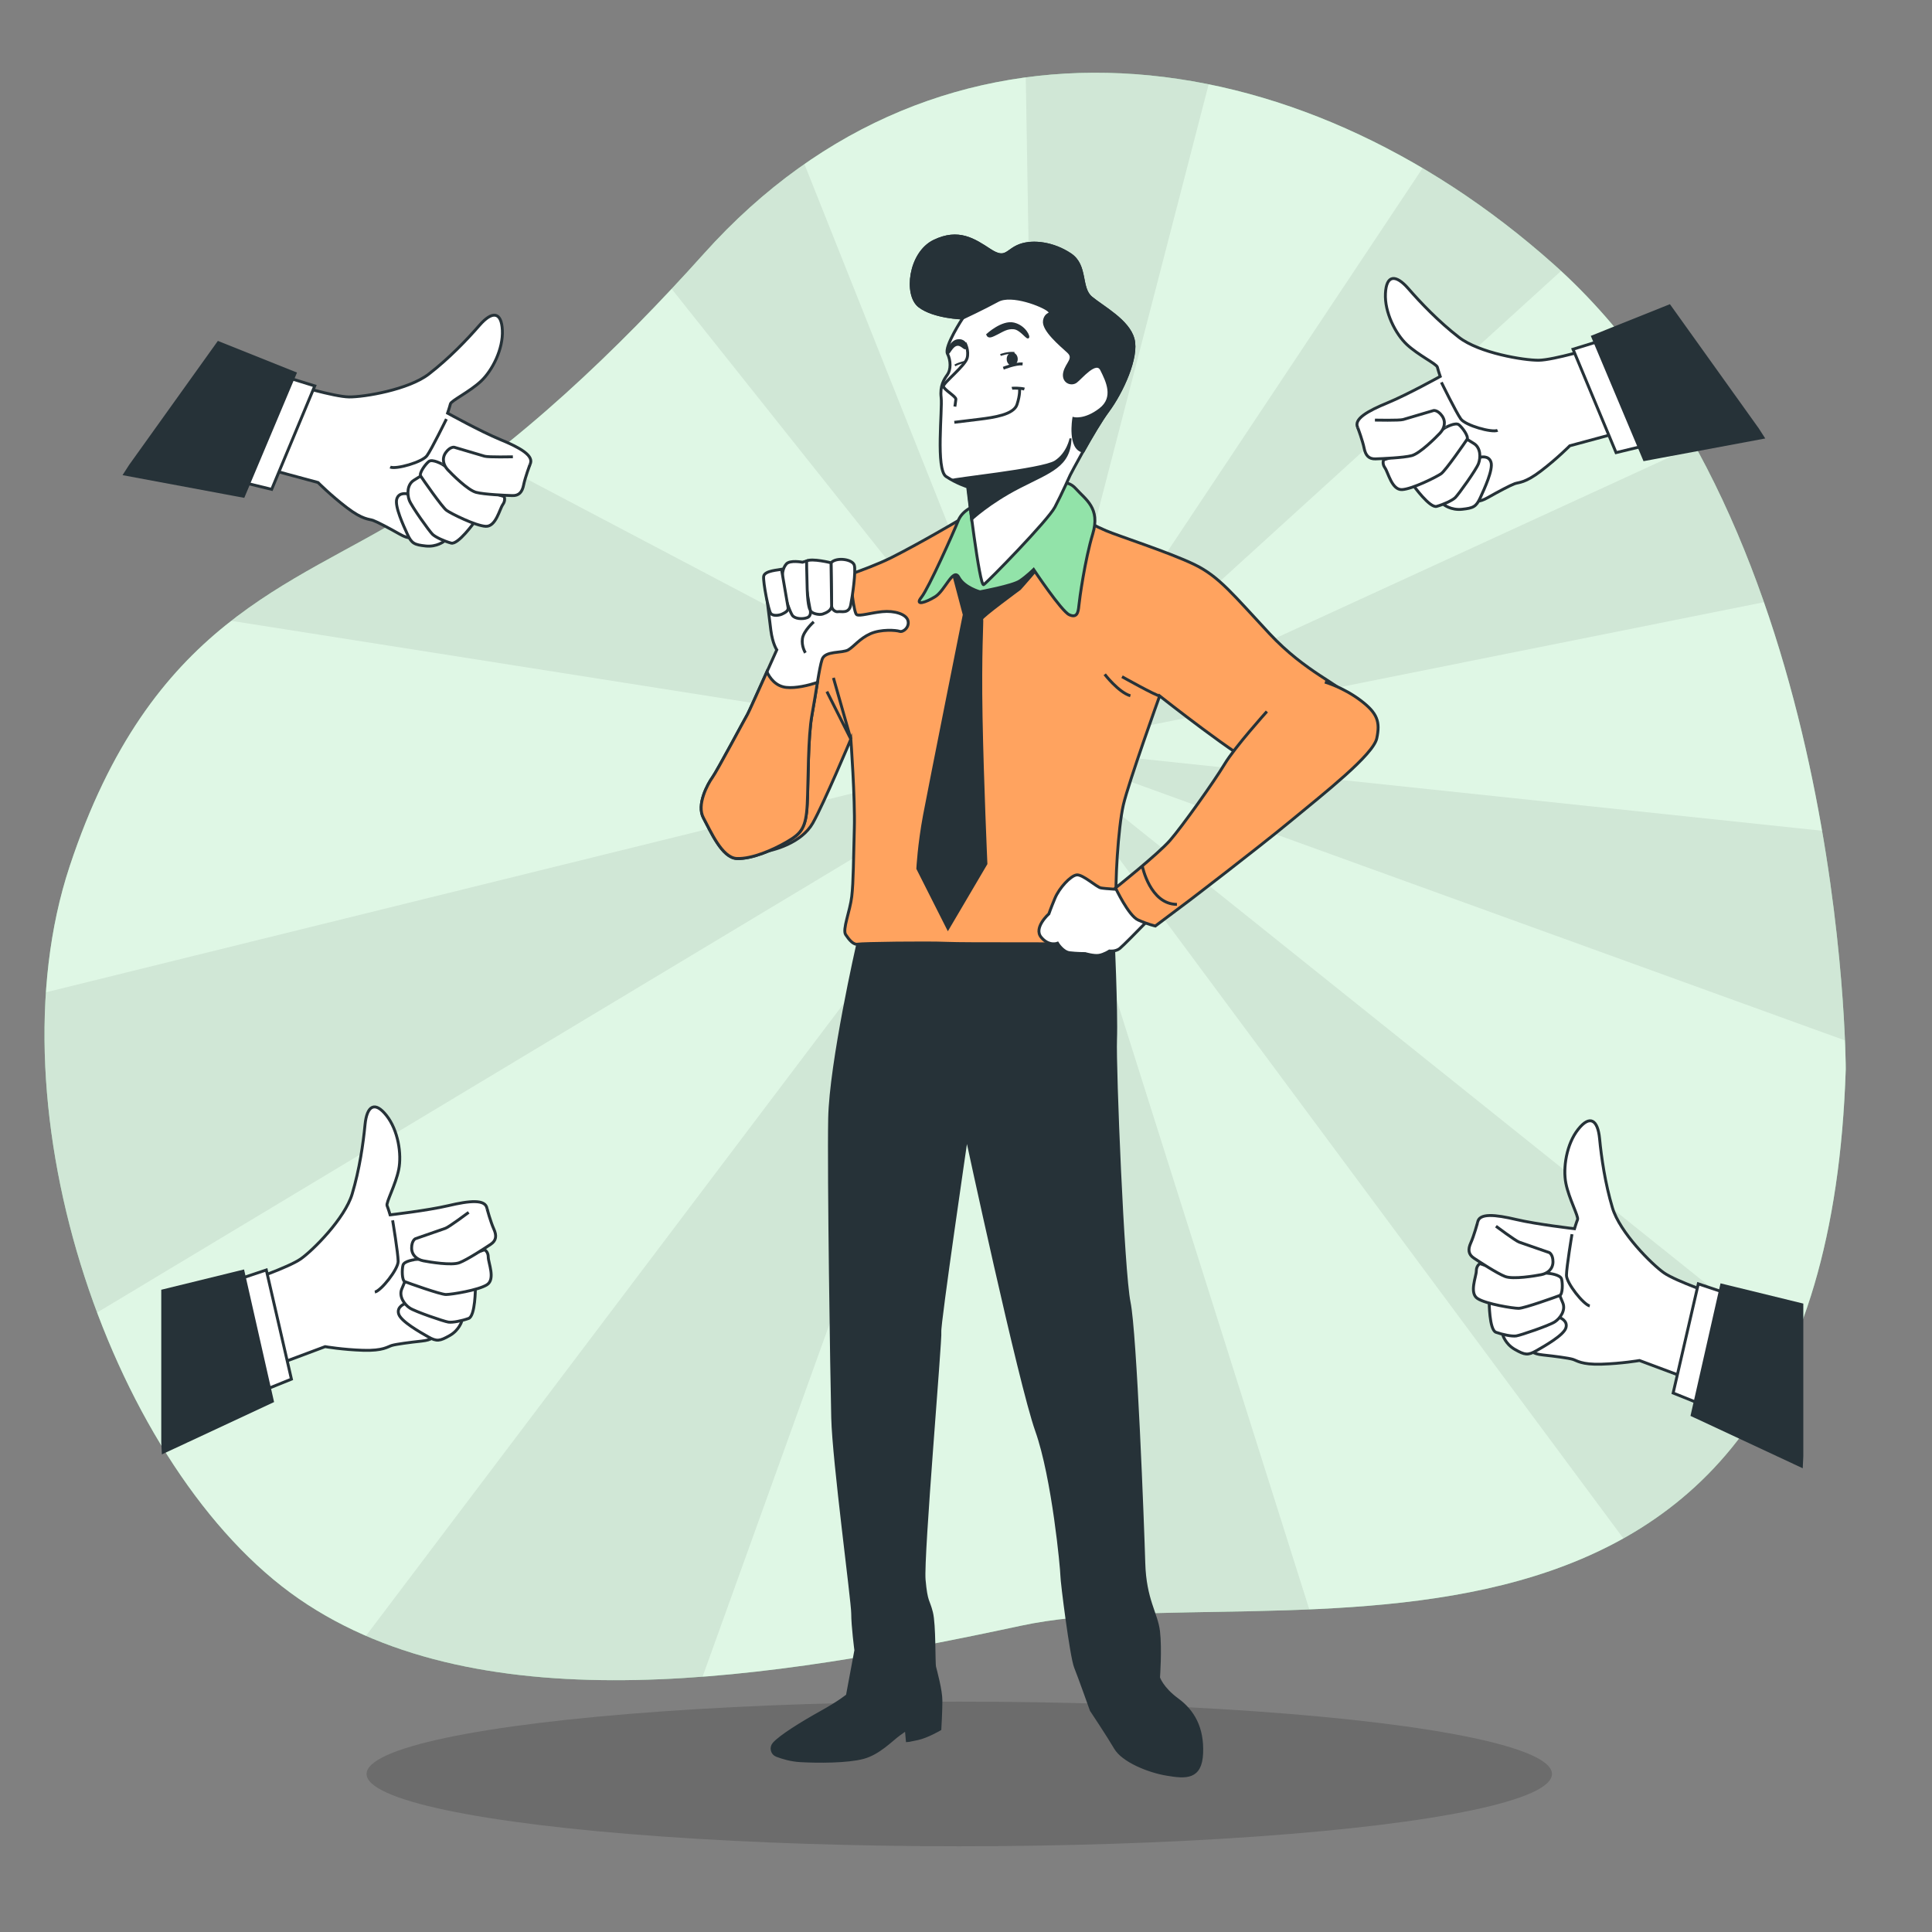 <?xml version="1.0" encoding="utf-8"?>
<!-- Generator: Adobe Illustrator 25.0.0, SVG Export Plug-In . SVG Version: 6.00 Build 0)  -->
<svg version="1.1" xmlns="http://www.w3.org/2000/svg" xmlns:xlink="http://www.w3.org/1999/xlink" x="0px" y="0px"
	 viewBox="0 0 500 500" style="enable-background:new 0 0 500 500;" xml:space="preserve">
<rect x="0" y="0" width="500" height="500" fill="#808080" stroke="none"/>
<g id="Background_Simple">
	<g>
		<path style="fill:#92E3A9;" d="M477.68,276.66c0,0-0.08-140.93-75.55-208.24C335.5,9,243.77-3.07,182.17,65.64
			c-21.95,24.48-48.49,49.99-76.06,67.1c-30.91,19.18-67.04,27.94-88.08,91.45C-3,287.69,29.58,380.81,77.36,413.78
			c47.78,32.97,122.65,20.72,186.97,6.93S472.07,451.54,477.68,276.66z"/>
		<path style="opacity:0.7;fill:#FFFFFF;" d="M477.68,276.66c0,0-0.08-140.93-75.55-208.24C335.5,9,243.77-3.07,182.17,65.64
			c-21.95,24.48-48.49,49.99-76.06,67.1c-30.91,19.18-67.04,27.94-88.08,91.45C-3,287.69,29.58,380.81,77.36,413.78
			c47.78,32.97,122.65,20.72,186.97,6.93S472.07,451.54,477.68,276.66z"/>
	</g>
</g>
<g id="Shadow">
	<ellipse style="opacity:0.16;" cx="248.26" cy="459.1" rx="153.39" ry="18.71"/>
</g>
<g id="Radiance">
	<path style="opacity:0.07;" d="M402.13,68.41c-10.74-9.58-22.14-17.93-33.96-24.9l-99.82,150.01l135.65-123.4
		C403.39,69.54,402.77,68.98,402.13,68.41z M312.8,21.81c-15.81-3.21-31.75-3.89-47.33-1.79l2.89,173.51L312.8,21.81z M208.18,42.46
		c-9.12,6.36-17.83,14.05-26.01,23.18c-2.71,3.03-5.5,6.07-8.35,9.12l94.53,118.77L208.18,42.46z M126.29,118.68
		c-6.63,5.1-13.37,9.83-20.17,14.05c-14.97,9.28-31.16,16.13-46.27,27.94l208.51,32.85L126.29,118.68z M11.89,256.81
		c-1.82,27.07,3.31,56.37,13.24,82.87l243.24-146.15L11.89,256.81z M268.36,193.53L94.71,423.36
		c25.27,10.98,55.63,12.96,87.11,10.58L268.36,193.53z M268.36,193.53l8.27,225.28c17.84-1.91,39.64-1.32,62.22-2.29L268.36,193.53z
		 M463.3,349.63l-194.95-156.1l151.78,204.61C437.81,388.25,452.97,373.06,463.3,349.63z M471.55,215l-203.19-21.47l209.13,75.73
		C477.06,259.05,475.73,239.13,471.55,215z M438.64,115.32l-170.28,78.21l188.15-37.68C451.72,142.12,445.85,128.38,438.64,115.32z"
		/>
</g>
<g id="Hand_4">
	<g>
		<path style="fill:#FFFFFF;stroke:#263238;stroke-width:0.75;stroke-miterlimit:10;" d="M412.99,89.88c0,0-10.9,3.31-14.77,3.35
			c-3.87,0.04-15.39-1.87-20.63-5.92s-9.9-8.92-13.14-12.65c-3.25-3.72-5.67-3.56-5.9,1.3c-0.24,4.85,2.59,10.44,5.54,13.2
			s7.7,5.03,7.9,5.86s0.74,2.4,0.74,2.4s-8.52,4.73-13.65,6.84c-5.13,2.11-8.89,4.21-7.67,6.46s4.43,4.83,6.26,6.84
			c1.83,2.01,12.11,9.29,15.36,10.28c3.25,0.99,5.87,1.66,7.45,1.69c1.59,0.04,2.05,0.68,4.69-0.82c2.64-1.5,5.75-3.14,6.84-3.53
			c1.09-0.39,2.64-0.13,6.8-3.31c4.17-3.18,7.45-6.5,7.45-6.5l16.19-4.37L412.99,89.88z"/>
		<polygon style="fill:#FFFFFF;stroke:#263238;stroke-width:0.75;stroke-miterlimit:10;" points="407.1,90.38 418.24,117.14 
			429.39,114.44 416.69,87.42 		"/>
		<polygon style="fill:#263238;stroke:#263238;stroke-width:0.75;stroke-miterlimit:10;" points="432.04,79.18 412.19,87.13 
			425.57,118.93 456.23,113.21 454.85,111.06 		"/>
		<path style="fill:none;stroke:#263238;stroke-width:0.75;stroke-miterlimit:10;" d="M373.03,98.95c0,0,3.82,7.8,5.03,9.48
			c1.2,1.68,8.05,3.61,9.52,2.94"/>
		<path style="fill:#FFFFFF;stroke:#263238;stroke-width:0.75;stroke-miterlimit:10;" d="M383.01,118.35c0,0,2.27-0.65,2.86,1.27
			c0.59,1.92-1.71,6.88-2.78,9.21c-1.07,2.33-1.81,2.66-4.7,2.97c-2.9,0.32-4.8-1.25-4.8-1.25s3.13-2.44,3.6-3.16
			C377.65,126.67,383.01,118.35,383.01,118.35z"/>
		<path style="fill:#FFFFFF;stroke:#263238;stroke-width:0.75;stroke-miterlimit:10;" d="M365.77,125.61c0,0,4.25,5.94,6.04,5.44
			c1.79-0.5,4-1.5,4.81-2.27c0.81-0.78,5.4-7.18,6.01-8.79c0.61-1.61,0.57-4.11-1.18-5.2c-1.75-1.09-1.75-1.09-1.75-1.09
			s-2.34,2.46-5.57,4.76c-3.23,2.31-9.39,5.15-9.5,5.82C364.51,124.95,365.77,125.61,365.77,125.61z"/>
		<path style="fill:#FFFFFF;stroke:#263238;stroke-width:0.75;stroke-miterlimit:10;" d="M358.1,118.99c0,0-0.5,0.94,0.33,2.1
			c0.83,1.16,1.78,5.75,4.41,5.62c2.64-0.13,8.96-3.29,10.13-4.12c1.16-0.83,6.25-8.18,6.71-8.9c0.46-0.72-1.2-3.04-2.11-3.76
			s-3.41,0.69-3.41,0.69S364.04,117.48,358.1,118.99z"/>
		<path style="fill:#FFFFFF;stroke:#263238;stroke-width:0.75;stroke-miterlimit:10;" d="M355.83,108.72c0,0,6.35,0.14,7.31-0.15
			c0.96-0.3,7.89-2.33,7.89-2.33s1.05-0.17,2.16,1.38c1.11,1.55,0.59,3.28-0.51,4.46c-1.11,1.18-5.2,5.28-7.34,5.84
			c-2.14,0.56-7.64,0.78-9.35,0.84c-1.72,0.06-2.58-0.88-2.95-2.76c-0.37-1.88-1.63-5.28-1.63-5.28"/>
	</g>
</g>
<g id="Hand_3">
	<g>
		<path style="fill:#FFFFFF;stroke:#263238;stroke-width:0.75;stroke-miterlimit:10;" d="M444.6,335.28c0,0-10.79-3.65-13.97-5.87
			c-3.17-2.22-11.43-10.47-13.33-16.82c-1.9-6.35-2.86-13.01-3.33-17.93c-0.48-4.92-2.54-6.19-5.55-2.38
			c-3.02,3.81-3.97,10-3.17,13.97c0.79,3.97,3.33,8.57,3.02,9.36c-0.32,0.79-0.79,2.38-0.79,2.38s-9.68-1.11-15.08-2.38
			c-5.4-1.27-9.68-1.75-10,0.79c-0.32,2.54,0.79,6.51,1.11,9.2c0.32,2.7,4.44,14.6,6.51,17.3c2.06,2.7,3.81,4.76,5.08,5.71
			c1.27,0.95,1.27,1.75,4.28,2.06c3.02,0.32,6.51,0.79,7.62,1.11c1.11,0.32,2.22,1.43,7.46,1.27s9.84-0.95,9.84-0.95l15.71,5.87
			L444.6,335.28z"/>
		<polygon style="fill:#FFFFFF;stroke:#263238;stroke-width:0.75;stroke-miterlimit:10;" points="439.52,332.26 433.01,360.51 
			443.65,364.79 449.04,335.44 		"/>
		<polygon style="fill:#263238;stroke:#263238;stroke-width:0.75;stroke-miterlimit:10;" points="466.32,337.66 445.55,332.58 
			437.93,366.22 466.2,379.41 466.32,376.86 		"/>
		<path style="fill:none;stroke:#263238;stroke-width:0.75;stroke-miterlimit:10;" d="M406.83,319.41c0,0-1.43,8.57-1.43,10.63
			c0,2.06,4.44,7.62,6.03,7.93"/>
		<path style="fill:#FFFFFF;stroke:#263238;stroke-width:0.75;stroke-miterlimit:10;" d="M403.65,340.99c0,0,2.22,0.79,1.59,2.7
			c-0.63,1.9-5.4,4.6-7.62,5.87c-2.22,1.27-3.02,1.11-5.55-0.32c-2.54-1.43-3.17-3.81-3.17-3.81s3.97-0.16,4.76-0.48
			C394.45,344.64,403.65,340.99,403.65,340.99z"/>
		<path style="fill:#FFFFFF;stroke:#263238;stroke-width:0.75;stroke-miterlimit:10;" d="M385.4,336.86c0,0,0,7.3,1.75,7.93
			c1.75,0.63,4.13,1.11,5.24,0.95c1.11-0.16,8.57-2.7,10-3.65c1.43-0.95,2.86-3.02,2.06-4.92c-0.79-1.9-0.79-1.9-0.79-1.9
			s-3.33,0.63-7.3,0.63c-3.97,0-10.63-1.27-11.11-0.79S385.4,336.86,385.4,336.86z"/>
		<path style="fill:#FFFFFF;stroke:#263238;stroke-width:0.75;stroke-miterlimit:10;" d="M383.02,327.02c0,0-0.95,0.48-0.95,1.9
			c0,1.43-1.9,5.71,0.32,7.14c2.22,1.43,9.2,2.54,10.63,2.54c1.43,0,9.84-3.02,10.63-3.33c0.79-0.32,0.79-3.17,0.48-4.28
			c-0.32-1.11-3.17-1.43-3.17-1.43S388.74,329.25,383.02,327.02z"/>
		<path style="fill:#FFFFFF;stroke:#263238;stroke-width:0.75;stroke-miterlimit:10;" d="M387.15,317.34c0,0,5.08,3.81,6.03,4.13
			c0.95,0.32,7.78,2.7,7.78,2.7s0.95,0.48,0.95,2.38c0,1.9-1.43,3.02-3.02,3.33c-1.59,0.32-7.3,1.27-9.36,0.48
			c-2.06-0.79-6.67-3.81-8.09-4.76c-1.43-0.95-1.59-2.22-0.79-3.97c0.79-1.75,1.75-5.24,1.75-5.24"/>
	</g>
</g>
<g id="Hand_2">
	<g>
		<path style="fill:#FFFFFF;stroke:#263238;stroke-width:0.75;stroke-miterlimit:10;" d="M63.84,331.69c0,0,10.79-3.65,13.97-5.87
			c3.17-2.22,11.43-10.47,13.33-16.82c1.9-6.35,2.86-13.01,3.33-17.93c0.48-4.92,2.54-6.19,5.55-2.38c3.02,3.81,3.97,10,3.17,13.97
			c-0.79,3.97-3.33,8.57-3.02,9.36c0.32,0.79,0.79,2.38,0.79,2.38s9.68-1.11,15.08-2.38c5.4-1.27,9.68-1.75,10,0.79
			c0.32,2.54-0.79,6.51-1.11,9.2c-0.32,2.7-4.44,14.6-6.51,17.3s-3.81,4.76-5.08,5.71c-1.27,0.95-1.27,1.75-4.28,2.06
			c-3.02,0.32-6.51,0.79-7.62,1.11c-1.11,0.32-2.22,1.43-7.46,1.27c-5.24-0.16-9.84-0.95-9.84-0.95l-15.71,5.87L63.84,331.69z"/>
		<polygon style="fill:#FFFFFF;stroke:#263238;stroke-width:0.75;stroke-miterlimit:10;" points="68.92,328.67 75.42,356.92 
			64.79,361.21 59.39,331.85 		"/>
		<polygon style="fill:#263238;stroke:#263238;stroke-width:0.75;stroke-miterlimit:10;" points="42.11,334.08 62.88,328.99 
			70.5,362.64 42.24,375.82 42.11,373.27 		"/>
		<path style="fill:none;stroke:#263238;stroke-width:0.75;stroke-miterlimit:10;" d="M101.61,315.82c0,0,1.43,8.57,1.43,10.63
			c0,2.06-4.44,7.62-6.03,7.93"/>
		<path style="fill:#FFFFFF;stroke:#263238;stroke-width:0.75;stroke-miterlimit:10;" d="M104.78,337.4c0,0-2.22,0.79-1.59,2.7
			c0.63,1.9,5.4,4.6,7.62,5.87c2.22,1.27,3.02,1.11,5.55-0.32c2.54-1.43,3.17-3.81,3.17-3.81s-3.97-0.16-4.76-0.48
			C113.99,341.05,104.78,337.4,104.78,337.4z"/>
		<path style="fill:#FFFFFF;stroke:#263238;stroke-width:0.75;stroke-miterlimit:10;" d="M123.03,333.28c0,0,0,7.3-1.75,7.93
			c-1.75,0.63-4.13,1.11-5.24,0.95c-1.11-0.16-8.57-2.7-10-3.65c-1.43-0.95-2.86-3.02-2.06-4.92c0.79-1.9,0.79-1.9,0.79-1.9
			s3.33,0.63,7.3,0.63c3.97,0,10.63-1.27,11.11-0.79C123.67,332.01,123.03,333.28,123.03,333.28z"/>
		<path style="fill:#FFFFFF;stroke:#263238;stroke-width:0.75;stroke-miterlimit:10;" d="M125.41,323.44c0,0,0.95,0.48,0.95,1.9
			c0,1.43,1.9,5.71-0.32,7.14c-2.22,1.43-9.2,2.54-10.63,2.54c-1.43,0-9.84-3.02-10.63-3.33c-0.79-0.32-0.79-3.17-0.48-4.28
			s3.17-1.43,3.17-1.43S119.7,325.66,125.41,323.44z"/>
		<path style="fill:#FFFFFF;stroke:#263238;stroke-width:0.75;stroke-miterlimit:10;" d="M121.29,313.76c0,0-5.08,3.81-6.03,4.13
			c-0.95,0.32-7.78,2.7-7.78,2.7s-0.95,0.48-0.95,2.38c0,1.9,1.43,3.02,3.02,3.33s7.3,1.27,9.36,0.48c2.06-0.79,6.67-3.81,8.09-4.76
			c1.43-0.95,1.59-2.22,0.79-3.97s-1.75-5.24-1.75-5.24"/>
	</g>
</g>
<g id="Hand_1">
	<g>
		<path style="fill:#FFFFFF;stroke:#263238;stroke-width:0.75;stroke-miterlimit:10;" d="M75.57,99.38c0,0,10.9,3.31,14.77,3.35
			s15.39-1.87,20.63-5.92c5.24-4.05,9.9-8.92,13.14-12.65c3.25-3.72,5.67-3.56,5.9,1.3c0.24,4.85-2.59,10.44-5.54,13.2
			c-2.95,2.76-7.7,5.03-7.9,5.86c-0.2,0.83-0.74,2.4-0.74,2.4s8.52,4.73,13.65,6.84c5.13,2.11,8.89,4.21,7.67,6.46
			c-1.22,2.25-4.43,4.83-6.26,6.84c-1.83,2.01-12.11,9.29-15.36,10.28c-3.25,0.99-5.87,1.66-7.45,1.69
			c-1.59,0.04-2.05,0.68-4.69-0.82c-2.64-1.5-5.75-3.14-6.84-3.53c-1.09-0.39-2.64-0.13-6.8-3.31c-4.17-3.18-7.45-6.5-7.45-6.5
			l-16.19-4.37L75.57,99.38z"/>
		<polygon style="fill:#FFFFFF;stroke:#263238;stroke-width:0.75;stroke-miterlimit:10;" points="81.46,99.88 70.31,126.64 
			59.17,123.94 71.87,96.92 		"/>
		<polygon style="fill:#263238;stroke:#263238;stroke-width:0.75;stroke-miterlimit:10;" points="56.52,88.68 76.37,96.63 
			62.99,128.42 32.33,122.7 33.71,120.55 		"/>
		<path style="fill:none;stroke:#263238;stroke-width:0.75;stroke-miterlimit:10;" d="M115.53,108.45c0,0-3.82,7.8-5.03,9.48
			c-1.2,1.68-8.05,3.61-9.52,2.94"/>
		<path style="fill:#FFFFFF;stroke:#263238;stroke-width:0.75;stroke-miterlimit:10;" d="M105.55,127.85c0,0-2.27-0.65-2.86,1.27
			c-0.59,1.92,1.71,6.88,2.78,9.21c1.07,2.33,1.81,2.66,4.7,2.97c2.9,0.32,4.8-1.25,4.8-1.25s-3.13-2.44-3.6-3.16
			C110.91,136.17,105.55,127.85,105.55,127.85z"/>
		<path style="fill:#FFFFFF;stroke:#263238;stroke-width:0.75;stroke-miterlimit:10;" d="M122.79,135.11c0,0-4.25,5.94-6.04,5.44
			c-1.79-0.5-4-1.5-4.81-2.27c-0.81-0.78-5.4-7.18-6.01-8.79c-0.61-1.61-0.57-4.11,1.18-5.2c1.75-1.09,1.75-1.09,1.75-1.09
			s2.34,2.46,5.57,4.76s9.39,5.15,9.5,5.82C124.05,134.45,122.79,135.11,122.79,135.11z"/>
		<path style="fill:#FFFFFF;stroke:#263238;stroke-width:0.75;stroke-miterlimit:10;" d="M130.45,128.49c0,0,0.5,0.94-0.33,2.1
			c-0.83,1.16-1.78,5.75-4.41,5.62c-2.64-0.13-8.96-3.29-10.13-4.12c-1.16-0.83-6.25-8.18-6.71-8.9c-0.46-0.72,1.2-3.04,2.11-3.76
			c0.9-0.72,3.41,0.69,3.41,0.69S124.51,126.98,130.45,128.49z"/>
		<path style="fill:#FFFFFF;stroke:#263238;stroke-width:0.75;stroke-miterlimit:10;" d="M132.73,118.22c0,0-6.35,0.14-7.31-0.15
			c-0.96-0.3-7.89-2.33-7.89-2.33s-1.05-0.17-2.16,1.38c-1.11,1.55-0.59,3.28,0.51,4.46c1.11,1.18,5.2,5.28,7.34,5.84
			c2.14,0.56,7.64,0.78,9.35,0.84c1.72,0.06,2.58-0.88,2.95-2.77c0.37-1.88,1.63-5.27,1.63-5.27"/>
	</g>
</g>
<g id="Character">
	<g>
		<path style="fill:#263238;stroke:#263238;stroke-width:0.75;stroke-miterlimit:10;" d="M221.99,244.35c0,0-7,30.66-7.28,45.08
			c-0.27,14.42,0.52,66.39,0.79,77.54c0.27,11.15,5.17,47.34,5.17,50.6c0,3.26,0.82,9.52,0.82,9.52l-2.18,11.7
			c0,0-1.9,1.63-6.8,4.35c-4.9,2.72-10.61,6.26-12.24,8.16l0,0c-0.85,0.99-0.47,2.52,0.74,2.99c1.54,0.59,3.69,1.23,6.06,1.37
			c4.62,0.27,12.24,0.27,16.32-0.82c4.08-1.09,7.35-4.62,9.25-5.98c1.9-1.36,1.9-1.36,1.9-1.36l0.27,2.99c0,0,0.27,0,2.72-0.54
			c2.45-0.54,5.71-2.45,5.71-2.45s0.27-4.62,0.27-7.35c0-2.72-1.36-7.62-1.63-8.71c-0.27-1.09,0-10.88-0.82-14.15
			c-0.82-3.26-1.36-2.45-1.9-8.43c-0.54-5.98,4.35-62.57,4.08-64.2c-0.27-1.63,6.93-50.69,6.93-50.69s13.75,64.02,18.1,76.26
			c4.35,12.24,6.53,35.91,6.53,37.54c0,1.63,2.45,20.95,3.54,23.67c1.09,2.72,4.08,11.15,4.08,11.15s4.35,6.53,6.26,9.79
			c1.9,3.26,8.43,5.99,13.33,6.8c4.9,0.82,8.71,1.09,8.98-5.44c0.27-6.53-2.18-10.88-6.26-13.87c-4.08-2.99-4.9-5.71-4.9-5.71
			s0.54-7.35,0-11.97c-0.54-4.62-3.54-8.16-3.81-17.68c-0.27-9.52-2.18-59.58-3.81-67.47c-1.63-7.89-3.78-60.68-3.51-68.02
			c0.27-7.35-0.68-27.81-0.68-27.81l-66.24-0.76L221.99,244.35z"/>
		<g>
			<path style="fill:#FFA35F;stroke:#263238;stroke-width:0.75;stroke-miterlimit:10;" d="M247.99,134.74c0,0-10.11,5.96-17.27,9.55
				c-7.16,3.58-15.89,5.6-16.79,7.61c-0.9,2.01-16.34,34.92-19.25,39.4c-2.91,4.48-9.85,13.21-8.51,18.13
				c1.34,4.92,6.94,11.64,10.52,11.19c3.58-0.45,10.74-2.46,13.66-7.61c2.91-5.15,9.85-21.71,9.85-21.71s1.12,15.45,0.9,23.06
				c-0.22,7.61-0.22,13.88-0.67,17.68c-0.45,3.81-2.46,8.51-1.57,9.85c0.9,1.34,2.01,2.69,3.13,2.46
				c1.12-0.22,17.91-0.45,23.06-0.22c5.15,0.22,28.43,0,33.35,0.22c4.92,0.22,9.18-2.24,9.63-3.13s1.34-2.24,0.9-7.16
				c-0.45-4.92,0.45-19.92,1.79-25.74c1.34-5.82,9.4-28.21,9.4-28.21s21.27,16.79,25.74,18.13c4.48,1.34,16.57-0.67,20.59-5.6
				c4.03-4.92,5.37-8.73,2.91-12.09c-2.46-3.36-11.42-6.49-20.82-16.57c-9.4-10.07-12.98-14.77-19.48-17.91
				c-6.49-3.13-19.7-7.39-22.83-8.73s-4.03-2.01-6.04-2.91c-2.01-0.9-6.72-2.69-15.45-2.91
				C256.01,131.3,247.99,134.74,247.99,134.74z"/>
			<g>
				<path style="fill:none;stroke:#263238;stroke-width:0.75;stroke-miterlimit:10;" d="M215.69,175.43
					c0.31,1.08,4.51,15.86,4.51,15.86l-6.2-12.31"/>
				<path style="fill:none;stroke:#263238;stroke-width:0.75;stroke-miterlimit:10;" d="M300.11,180.1
					c-0.94-0.04-9.73-4.97-9.73-4.97"/>
				<path style="fill:none;stroke:#263238;stroke-width:0.75;stroke-miterlimit:10;" d="M285.9,174.51c0,0,3.55,4.63,6.64,5.56"/>
			</g>
		</g>
		<path style="fill:#263238;stroke:#263238;stroke-width:0.75;stroke-miterlimit:10;" d="M246.74,148.47l2.81,10.61
			c0,0-8.9,44.48-10.3,51.97c-1.4,7.49-1.72,13.73-1.72,13.73l7.8,15.45l9.83-16.7c0,0-0.94-21.07-1.25-37.93
			c-0.31-16.86,0.31-24.97,0.16-25.44c-0.16-0.47,9.83-7.8,9.83-7.8s5.77-6.4,6.09-7.49c0.31-1.09-4.06,0.31-4.99,1.25
			c-0.94,0.94-3.75,2.65-7.8,1.87c-4.06-0.78-9.36-5.31-10.14-3.12C246.27,147.07,246.74,148.47,246.74,148.47z"/>
		<path style="fill:#92E3A9;stroke:#263238;stroke-width:0.75;stroke-miterlimit:10;" d="M253.45,130.37
			c-0.47,0.31-4.21,1.25-5.46,4.37c-1.25,3.12-7.65,17.48-9.52,19.82c-1.87,2.34,1.09,1.4,3.59-0.16c2.5-1.56,4.68-7.65,6.09-4.99
			c1.4,2.65,5.46,3.75,5.46,3.75s8.43-1.56,10.3-2.81s3.59-2.97,3.59-2.97s7.18,10.77,9.21,11.71c2.03,0.94,2.34-0.62,2.5-2.34
			c0.16-1.72,1.56-11.86,3.59-18.57c2.03-6.71-1.87-8.9-4.37-11.71c-2.5-2.81-5.31-0.94-8.12-0.62
			C267.5,126.15,253.45,130.37,253.45,130.37z"/>
		<g>
			<path style="fill:#FFFFFF;stroke:#263238;stroke-width:0.75;stroke-miterlimit:10;" d="M249.17,82.31c0,0-4.88,7.4-3.97,9.21
				c0.9,1.81,0.9,4.15,0,5.42c-0.9,1.26-1.99,2.89-1.63,5.96c0.36,3.07-1.44,18.6,1.26,20.41c2.71,1.81,5.6,2.71,5.6,2.71
				s3.07,26.01,4.15,25.28c1.08-0.72,16.61-16.61,18.42-20.05c1.81-3.43,3.97-8.31,3.97-8.31s6.14-11.74,9.75-16.61
				c3.61-4.88,7.77-13.91,6.5-18.6c-1.26-4.7-7.77-8.13-10.84-10.66c-3.07-2.53-1.08-8.31-5.42-11.2c-4.33-2.89-9.57-3.61-13-2.35
				c-3.43,1.26-3.61,3.97-7.77,1.26c-4.15-2.71-8.13-5.42-14.45-2.35c-6.32,3.07-7.59,13.91-3.79,16.8
				C241.77,82.13,249.17,82.31,249.17,82.31z"/>
			<path style="fill:#263238;stroke:#263238;stroke-width:0.75;stroke-miterlimit:10;" d="M282.4,77.07
				c-3.07-2.53-1.08-8.31-5.42-11.2c-4.33-2.89-9.57-3.61-13-2.35c-3.43,1.26-3.61,3.97-7.77,1.26c-4.15-2.71-8.13-5.42-14.45-2.35
				c-6.32,3.07-7.59,13.91-3.79,16.8c3.79,2.89,11.2,3.07,11.2,3.07s5.42-2.53,9.03-4.51c3.61-1.99,11.74,1.26,13.18,2.53
				c1.44,1.26-0.72,0.36-1.08,2.71c-0.36,2.35,4.15,6.14,6.14,7.95c1.99,1.81-0.36,3.07-0.9,5.42c-0.54,2.35,1.63,3.25,2.89,2.35
				c1.26-0.9,5.24-5.96,6.68-3.07c1.44,2.89,3.61,7.22-0.36,10.29c-3.97,3.07-6.86,2.35-6.86,2.35s-1.3,7.82,2.46,8.44
				c2.01-3.61,4.54-7.92,6.39-10.42c3.61-4.88,7.77-13.91,6.5-18.6C291.97,83.03,285.47,79.6,282.4,77.07z"/>
			<path style="fill:none;stroke:#263238;stroke-width:0.5;stroke-miterlimit:10;" d="M258.92,91.88c0,0,1.81-0.72,3.61-0.54"/>
			<path style="fill:none;stroke:#263238;stroke-width:0.5;stroke-miterlimit:10;" d="M249.68,93.66c0,0-1.58,0.33-2.56,0.92"/>
			<path style="fill:none;stroke:#263238;stroke-width:0.75;stroke-miterlimit:10;" d="M249.74,88.73c0,0,1.12,2.04,0.53,4.01
				c-0.59,1.97-6.17,6.37-6.11,7.23c0.07,0.85,3.28,2.63,3.22,3.35c-0.07,0.72-0.26,1.9-0.26,1.9"/>
			
				<ellipse style="fill:#263238;stroke:#263238;stroke-width:0.5;stroke-miterlimit:10;" cx="261.96" cy="92.93" rx="1.18" ry="1.45"/>
			<path style="fill:none;stroke:#263238;stroke-width:0.75;stroke-miterlimit:10;" d="M259.66,95.3c0.2-0.07,3.09-1.25,4.99-1.12"
				/>
			<path style="fill:#263238;stroke:#263238;stroke-width:0.5;stroke-miterlimit:10;" d="M255.49,86.6c0,0,3.87-3.59,6.88-2.87
				c3,0.73,4.14,3.61,3.66,3.62s-1.99-2.23-3.65-2.39c-1.65-0.17-2.81,0.61-4.22,1.33C256.74,87,255.86,87.51,255.49,86.6z"/>
			<path style="fill:#263238;stroke:#263238;stroke-width:0.5;stroke-miterlimit:10;" d="M250.01,89.45c0-0.29-0.46-1.64-2.23-1.38
				c-1.77,0.26-3.12,3.48-2.58,3.45c0.54-0.03,1.13-2.07,2.51-2.27C249.09,89.06,250.01,91.23,250.01,89.45z"/>
			<path style="fill:none;stroke:#263238;stroke-width:0.75;stroke-miterlimit:10;" d="M246.98,109.29c0,0,2.82-0.33,6.5-0.79
				c3.68-0.46,8.87-1.18,9.72-3.81c0.85-2.63,0.66-4.01,0.66-4.01"/>
			<path style="fill:none;stroke:#263238;stroke-width:0.75;stroke-miterlimit:10;" d="M261.89,100.49c0.26-0.07,2.36-0.07,3.22,0.2
				"/>
			<path style="fill:#263238;stroke:#263238;stroke-width:0.5;stroke-miterlimit:10;" d="M277.05,113.47c0,0-0.7,3.88-3.98,5.97
				c-3.28,2.09-27.37,4.48-26.58,4.78c0.8,0.3,3.94,1.8,3.94,1.8l0.94,8.55c0,0,4.58-4.38,12.54-8.46
				C271.88,122.03,276.86,120.63,277.05,113.47z"/>
		</g>
		<g>
			<path style="fill:#FFFFFF;stroke:#263238;stroke-width:0.75;stroke-miterlimit:10;" d="M290.49,230.24c0,0-4.48-0.22-5.6-0.45
				c-1.12-0.22-4.7-3.58-6.27-3.36c-1.57,0.22-4.48,3.36-5.6,6.04c-1.12,2.69-1.57,4.03-1.57,4.03s-4.03,3.58-2.01,6.04
				c2.01,2.46,4.25,1.57,4.25,1.57s1.34,2.24,3.13,2.46c1.79,0.22,4.03,0.22,4.03,0.22s2.24,0.67,3.58,0.45
				c1.34-0.22,2.69-1.12,2.69-1.12s1.57,0.22,2.69-0.67c0.82-0.66,4.8-4.71,6.84-6.81c0.73-0.75,1.22-1.25,1.22-1.25L290.49,230.24z
				"/>
			<g>
				<path style="fill:#FFA35F;stroke:#263238;stroke-width:0.75;stroke-miterlimit:10;" d="M327.87,184.13
					c0,0-8.28,9.18-10.97,13.66c-2.69,4.48-10.97,16.12-14.1,19.7c-3.13,3.58-14.1,12.31-14.1,12.31s3.36,7.16,5.82,8.28
					c2.46,1.12,4.48,1.57,4.48,1.57l8.95-6.72c0,0,17.01-12.98,25.97-20.37c8.95-7.39,21.49-17.24,22.39-21.49
					c0.9-4.25,0.22-6.49-4.25-9.85c-4.48-3.36-9.18-4.7-9.18-4.7"/>
				<path style="fill:none;stroke:#263238;stroke-width:0.75;stroke-miterlimit:10;" d="M295.64,224.2c0,0,2.01,9.85,8.95,9.85"/>
			</g>
		</g>
		<g>
			<path style="fill:#FFFFFF;stroke:#263238;stroke-width:0.75;stroke-miterlimit:10;" d="M198.1,151.67c0,0,0.93,7.87,1.39,11.42
				c0.46,3.55,1.54,5.09,1.54,5.09s-7.25,16.2-7.56,16.67c-0.31,0.46-7.87,14.66-9.1,16.36c-1.23,1.7-4.17,7.1-2.31,10.49
				c1.85,3.39,4.78,10.34,8.64,10.49c3.86,0.15,9.26-2.16,12.96-4.32s4.94-3.55,5.25-9.72c0.31-6.17,0.15-17.28,1.23-23.15
				c1.08-5.86,1.85-12.04,2.62-14.35c0.77-2.31,5.25-1.54,6.79-2.47c1.54-0.93,2.93-2.93,5.71-4.17c2.78-1.23,6.64-0.93,7.56-0.62
				c0.93,0.31,2.62-1.08,2.16-2.78c-0.46-1.7-3.55-2.62-6.64-2.31c-3.09,0.31-5.86,1.23-6.64,0.77c-0.77-0.46-1.54-8.64-1.54-8.64
				s-10.96,0.93-14.81,1.08C201.49,151.67,198.1,151.67,198.1,151.67z"/>
			<g>
				<path style="fill:#FFFFFF;stroke:#263238;stroke-width:0.75;stroke-miterlimit:10;" d="M215.07,145.65
					c0,0,0.15,10.18,0.15,11.11s0.93,1.7,1.7,1.54c0.77-0.15,2.78,0.62,3.24-1.7c0.46-2.31,1.39-8.8,0.93-10.34
					C220.63,144.73,216.46,144.11,215.07,145.65z"/>
				<path style="fill:#FFFFFF;stroke:#263238;stroke-width:0.75;stroke-miterlimit:10;" d="M215.07,145.65c0,0-4.94-1.23-6.33-0.46
					c-1.39,0.77,0.77,11.73,0.93,12.65c0.15,0.93,2.31,1.39,3.24,1.08c0.93-0.31,2.31-0.93,2.31-2.16S215.07,145.65,215.07,145.65z"
					/>
				<path style="fill:#FFFFFF;stroke:#263238;stroke-width:0.75;stroke-miterlimit:10;" d="M207.67,145.5c0,0-3.24-0.62-4.17,0.46
					s-1.23,2.62-0.93,5.4c0.31,2.78,1.85,6.94,2.47,7.87c0.62,0.93,2.62,1.08,3.86,0.62c1.23-0.46,0.77-2.01,0.77-2.01
					s-0.62-0.62-0.77-5.4s-0.15-7.25-0.15-7.25L207.67,145.5z"/>
				<path style="fill:#FFFFFF;stroke:#263238;stroke-width:0.75;stroke-miterlimit:10;" d="M202.26,147.35
					c-0.62,0.15-4.48,0.31-4.63,1.85c-0.15,1.54,1.23,8.8,1.85,9.57c0.62,0.77,2.31,0.46,2.93,0.15c0.62-0.31,1.7-0.77,1.54-1.7
					C203.81,156.3,202.26,147.35,202.26,147.35z"/>
			</g>
			<path style="fill:#FFA35F;stroke:#263238;stroke-width:0.75;stroke-miterlimit:10;" d="M203.5,177.9
				c-2.74-0.28-4.26-2.41-5.03-4.02c-2.12,4.72-4.82,10.69-5,10.96c-0.31,0.46-7.87,14.66-9.1,16.36c-1.23,1.7-4.17,7.1-2.31,10.49
				c1.85,3.39,4.78,10.34,8.64,10.49c3.86,0.15,9.26-2.16,12.96-4.32s4.94-3.55,5.25-9.72c0.31-6.17,0.15-17.28,1.23-23.15
				c0.53-2.88,0.99-5.82,1.4-8.36C209.15,177.39,205.96,178.16,203.5,177.9z"/>
			<path style="fill:#FFFFFF;stroke:#263238;stroke-width:0.75;stroke-miterlimit:10;" d="M210.6,160.93c0,0-2.62,2.31-2.93,4.32
				c-0.31,2.01,0.77,3.7,0.77,3.7"/>
		</g>
	</g>
</g>
</svg>
